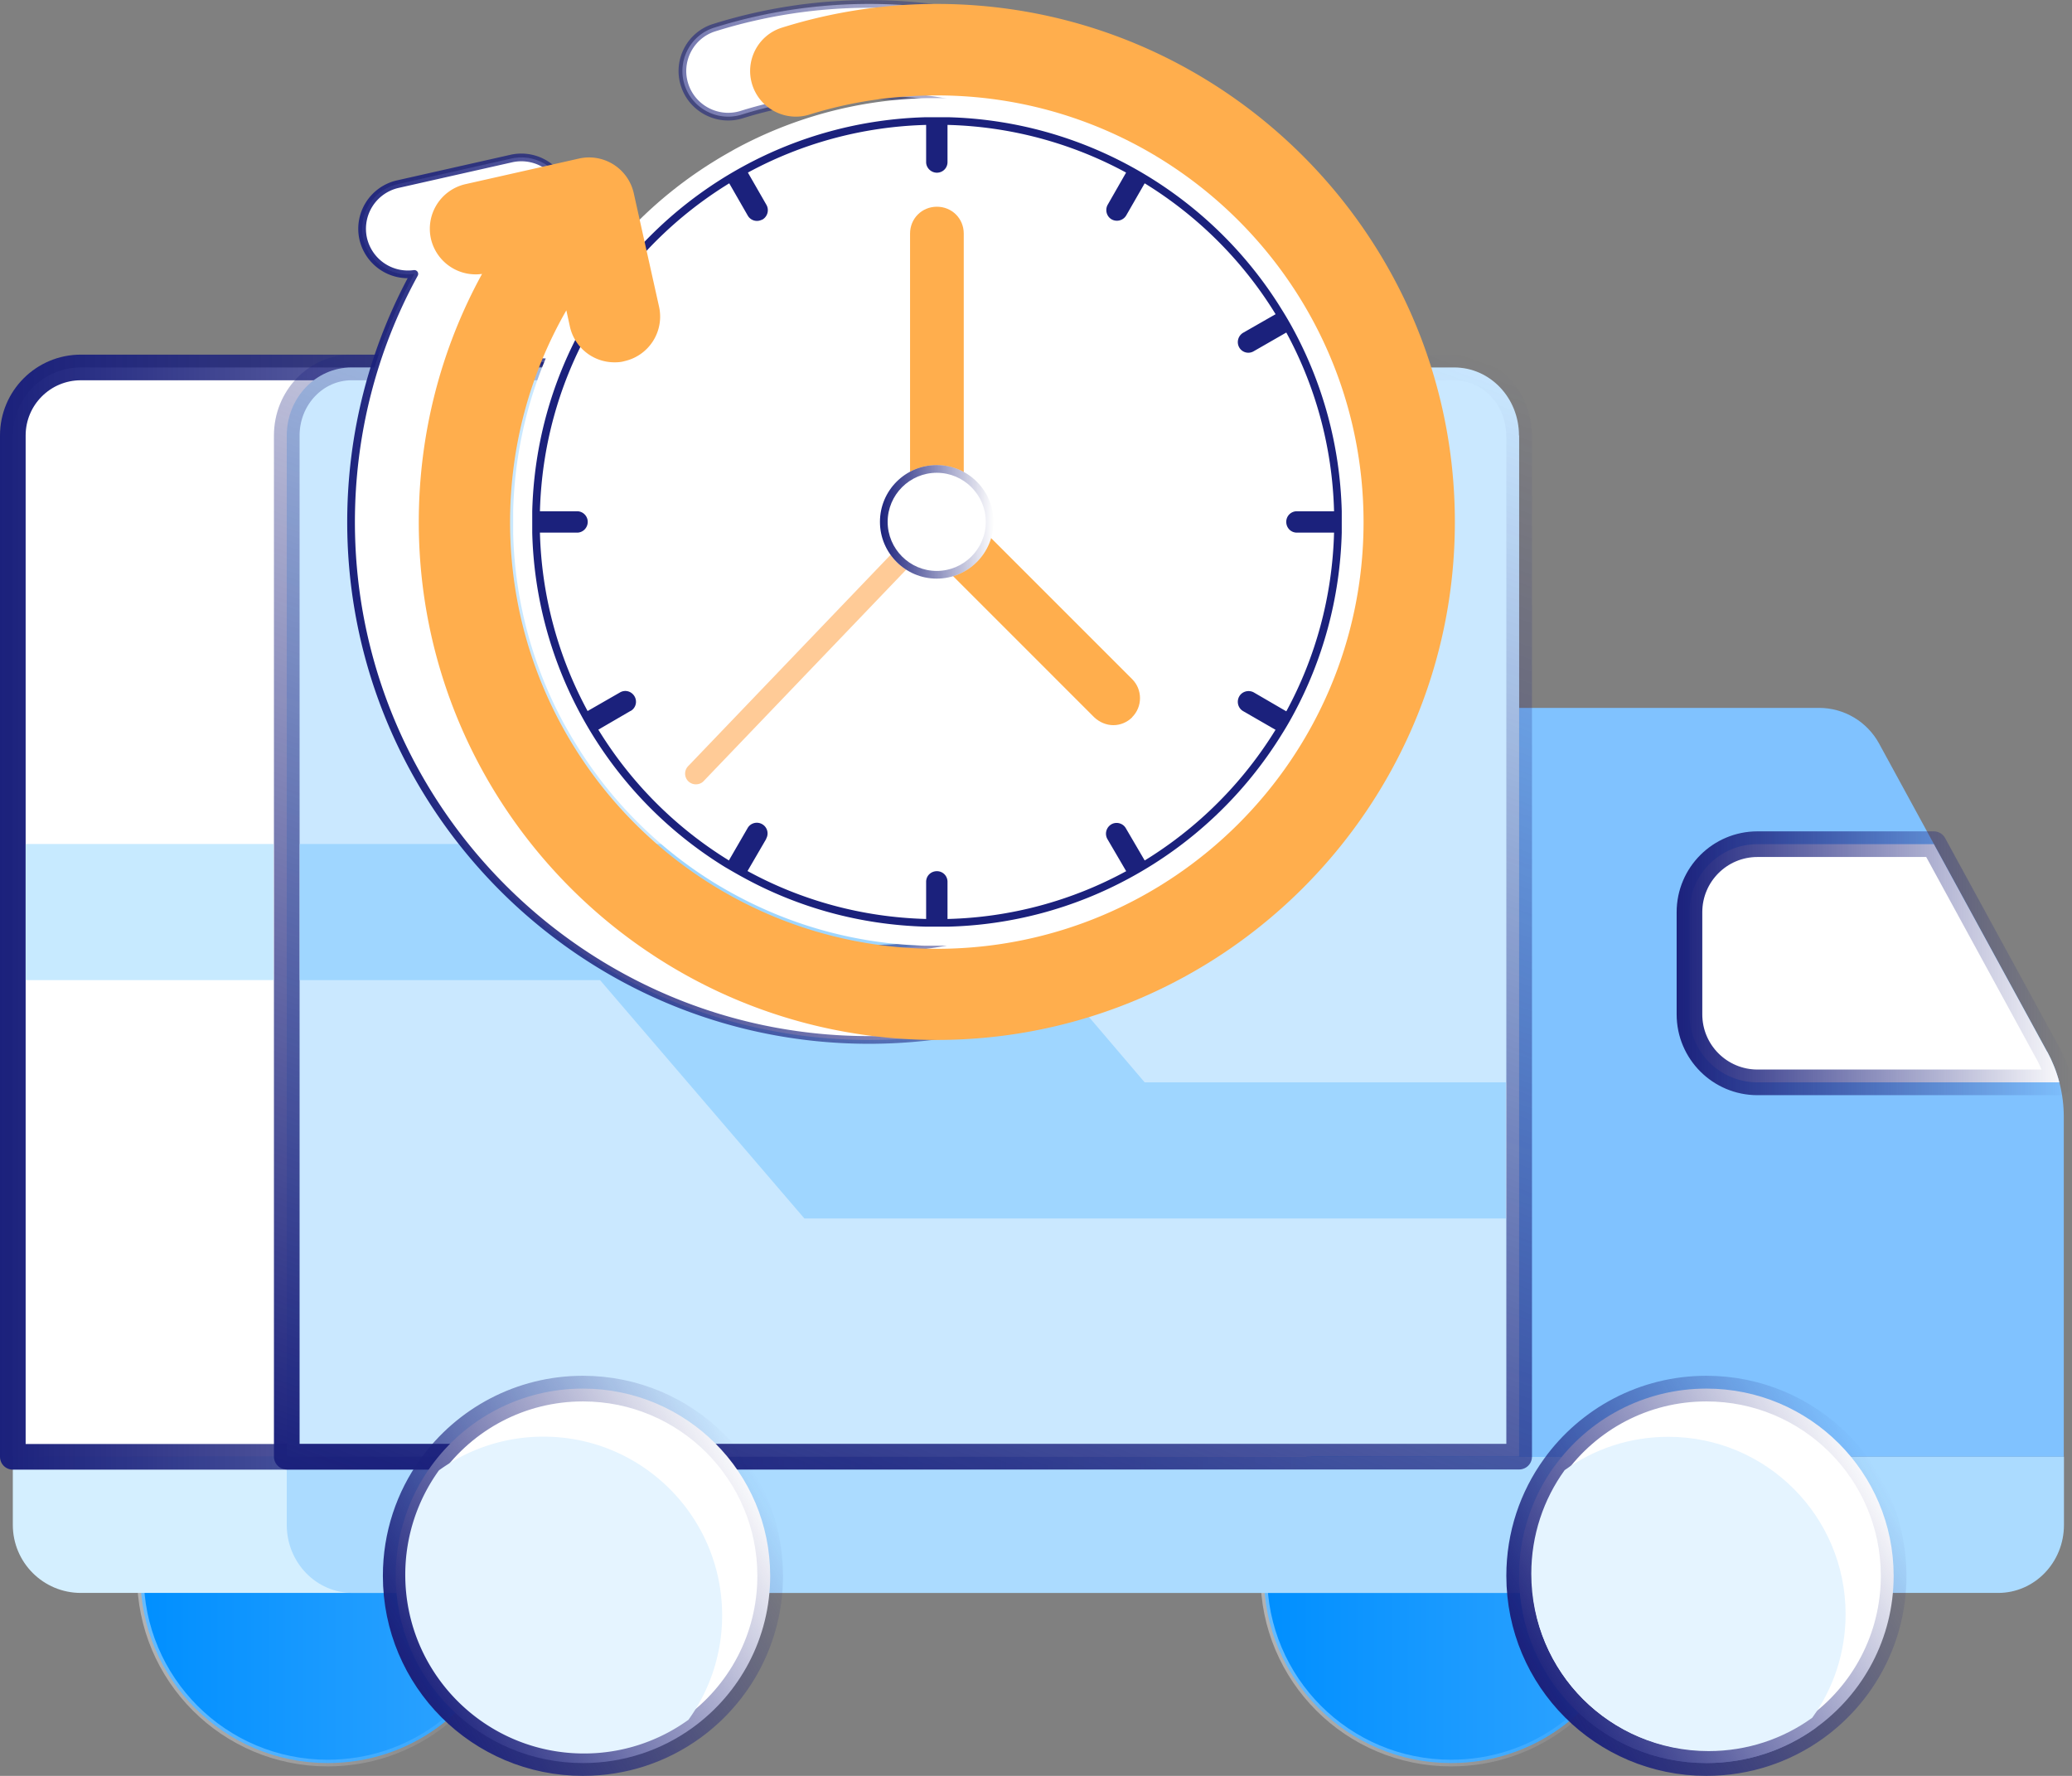 <svg id="Layer_2" data-name="Layer 2" xmlns="http://www.w3.org/2000/svg" xmlns:xlink="http://www.w3.org/1999/xlink" viewBox="0 0 121.17 103.86"><rect x="0" y="0" width="121.17" height="103.86" fill="#808080" stroke="none"/><defs><linearGradient id="linear-gradient" x1="8.22" y1="92.16" x2="30.11" y2="92.16" gradientUnits="userSpaceOnUse"><stop offset="0" stop-color="#008fff"/><stop offset="1" stop-color="#33a5ff"/></linearGradient><linearGradient id="linear-gradient-2" x1="8.02" y1="92.16" x2="30.31" y2="92.16" gradientUnits="userSpaceOnUse"><stop offset="0" stop-color="#fff"/><stop offset="1" stop-color="#fff" stop-opacity="0"/></linearGradient><linearGradient id="linear-gradient-3" x1="73.91" x2="95.81" xlink:href="#linear-gradient"/><linearGradient id="linear-gradient-4" x1="73.71" x2="96" xlink:href="#linear-gradient-2"/><linearGradient id="linear-gradient-5" x1="98.04" y1="56.33" x2="121.17" y2="56.33" gradientUnits="userSpaceOnUse"><stop offset="0" stop-color="#1b217c"/><stop offset="1" stop-color="#1b217c" stop-opacity="0"/></linearGradient><linearGradient id="linear-gradient-6" x1="0" y1="53.34" x2="77.15" y2="53.34" xlink:href="#linear-gradient-5"/><linearGradient id="linear-gradient-7" x1="38.62" y1="93.94" x2="67.67" y2="14.13" xlink:href="#linear-gradient-5"/><linearGradient id="linear-gradient-8" x1="23.96" y1="98.01" x2="44.23" y2="86.31" xlink:href="#linear-gradient-5"/><linearGradient id="linear-gradient-9" x1="89.66" y1="98.01" x2="109.92" y2="86.31" xlink:href="#linear-gradient-5"/><linearGradient id="linear-gradient-10" x1="421.55" y1="35.82" x2="361.43" y2="25.22" gradientTransform="matrix(-1 0 0 1 442.31 0)" xlink:href="#linear-gradient-5"/><linearGradient id="linear-gradient-11" x1="51.46" y1="30.52" x2="58.11" y2="30.52" xlink:href="#linear-gradient-5"/><style>.cls-1{fill:#1b217c}.cls-11{fill:#fff}.cls-13{fill:#e5f4ff}.cls-18{fill:#ffae4d}</style></defs><g id="Layer_1-2" data-name="Layer 1"><path d="M30.11 92.16c0 3.66-1.79 6.9-4.55 8.89-1.8 1.3-4.01 2.06-6.4 2.06-6.05 0-10.95-4.9-10.95-10.95 0-2.39.76-4.6 2.06-6.4 1.99-2.76 5.23-4.55 8.89-4.55 6.05 0 10.95 4.9 10.95 10.95Z" style="fill:url(#linear-gradient);stroke:url(#linear-gradient-2);stroke-opacity:.4;stroke-width:.39px;stroke-linejoin:round"/><path d="M95.81 92.16c0 3.66-1.79 6.9-4.55 8.89-1.8 1.3-4.01 2.06-6.4 2.06-6.05 0-10.95-4.9-10.95-10.95 0-2.39.76-4.6 2.06-6.4 1.99-2.76 5.23-4.55 8.89-4.55 6.05 0 10.95 4.9 10.95 10.95Z" style="stroke-opacity:.4;stroke-width:.39px;fill:url(#linear-gradient-3);stroke:url(#linear-gradient-4);stroke-linejoin:round"/><path d="M108.25 85.2H.75v3.98c0 2.2 1.78 3.98 3.98 3.98h99.54c2.2 0 3.98-1.78 3.98-3.98V85.2Z" style="fill:#d4efff"/><path d="M120.69 65.33V85.2H88.84V41.4h17.54c1.46 0 2.8.8 3.5 2.07l9.84 18.04c.64 1.17.97 2.48.97 3.81Z" style="fill:#80c2ff"/><path d="m119.72 61.52-6.63-12.15h0-10.31c-2.2 0-3.98 1.78-3.98 3.98v5.97c0 2.2 1.78 3.98 3.98 3.98h17.65c-.16-.62-.4-1.22-.7-1.78Z" style="stroke:url(#linear-gradient-5);stroke-width:1.5px;stroke-linecap:round;fill:#fff;stroke-linejoin:round"/><path d="M120.69 85.2H16.77v3.98c0 2.2 1.72 3.98 3.85 3.98h96.23c2.13 0 3.85-1.78 3.85-3.98V85.2Z" style="fill:#abdbff"/><path class="cls-13" d="M108.25 94.65c0 2.39-.76 4.6-2.06 6.4-1.8 1.3-4.01 2.06-6.4 2.06-6.05 0-10.95-4.9-10.95-10.95 0-2.39.76-4.6 2.06-6.4 1.8-1.3 4.01-2.06 6.4-2.06 6.05 0 10.95 4.9 10.95 10.95Z"/><path d="M76.4 85.2H.75V25.47c0-2.2 1.78-3.98 3.98-3.98h67.68c2.2 0 3.98 1.78 3.98 3.98v59.72Z" style="stroke:url(#linear-gradient-6);stroke-width:1.5px;stroke-linecap:round;fill:#fff;stroke-linejoin:round"/><path d="M88.84 25.47v59.72H16.77V25.47c0-2.2 1.7-3.98 3.79-3.98h64.48c2.1 0 3.79 1.78 3.79 3.98Z" style="fill:#cae8ff;stroke:url(#linear-gradient-7);stroke-width:1.5px;stroke-linecap:round;stroke-linejoin:round"/><path style="fill:#c7eaff" d="M1.5 49.36H16v7.96H1.5z"/><path style="fill:#9fd6ff" d="M88.06 63.3v7.96H47.04L35.09 57.32H17.53v-7.96h37.53L66.94 63.3h21.12z"/><path d="M45.04 92.16c0 3.66-1.79 6.9-4.55 8.89-1.8 1.3-4.01 2.06-6.4 2.06-6.05 0-10.95-4.9-10.95-10.95 0-2.39.76-4.6 2.06-6.4 1.99-2.76 5.23-4.55 8.89-4.55 6.05 0 10.95 4.9 10.95 10.95Z" style="stroke-width:1.5px;stroke:url(#linear-gradient-8);stroke-linecap:round;fill:#fff;stroke-linejoin:round"/><path class="cls-13" d="M42.23 94.47c0 2.28-.73 4.39-1.97 6.11a10.411 10.411 0 0 1-6.11 1.97c-5.77 0-10.45-4.68-10.45-10.45 0-2.28.73-4.39 1.97-6.11 1.72-1.24 3.83-1.97 6.11-1.97 5.77 0 10.45 4.68 10.45 10.45Z"/><path d="M110.74 92.16c0 3.66-1.79 6.9-4.55 8.89-1.8 1.3-4.01 2.06-6.4 2.06-6.05 0-10.95-4.9-10.95-10.95 0-2.39.76-4.6 2.06-6.4 1.99-2.76 5.23-4.55 8.89-4.55 6.05 0 10.95 4.9 10.95 10.95Z" style="stroke:url(#linear-gradient-9);stroke-width:1.5px;stroke-linecap:round;fill:#fff;stroke-linejoin:round"/><path class="cls-13" d="M107.93 94.4c0 2.26-.72 4.36-1.95 6.06-1.7 1.23-3.8 1.95-6.06 1.95-5.73 0-10.37-4.64-10.37-10.37 0-2.26.72-4.36 1.95-6.06 1.7-1.23 3.8-1.95 6.06-1.95 5.73 0 10.37 4.64 10.37 10.37Z"/><path d="M20.53 30.53c0 16.69 13.58 30.29 30.29 30.29s30.3-13.6 30.3-30.29S67.52.23 50.82.23c-3.07 0-6.12.47-9.03 1.38-1.42.43-2.2 1.94-1.76 3.34s1.94 2.19 3.35 1.75c2.4-.75 4.9-1.12 7.44-1.12 13.77 0 24.96 11.19 24.96 24.96S64.59 55.49 50.82 55.49 25.87 44.3 25.87 30.54c0-4.39 1.14-8.65 3.29-12.39l.21.96a2.667 2.667 0 0 0 2.6 2.08c.19 0 .39-.01.59-.07a2.67 2.67 0 0 0 2.02-3.19l-1.48-6.64a2.679 2.679 0 0 0-3.19-2.02l-6.65 1.5a2.677 2.677 0 0 0-2.02 3.19 2.684 2.684 0 0 0 2.99 2.06c-2.42 4.41-3.7 9.39-3.7 14.52Z" style="stroke:url(#linear-gradient-10);stroke-width:.45px;stroke-linecap:round;fill:#fff;stroke-linejoin:round"/><path d="M41.12 46.16c.28.3.55.59.83.88-.29-.28-.56-.58-.84-.88h.01Z"/><path d="M41.95 47.67c-.16 0-.31-.06-.43-.17-.3-.29-.58-.6-.87-.91a.628.628 0 0 1-.11-.68c.17-.39.76-.49 1.05-.17.23.25.47.5.7.74l.12.13c.24.25.23.64-.01.88a.62.62 0 0 1-.44.18Z"/><path d="M41.95 47.04c.85.85 1.76 1.63 2.72 2.36-.97-.72-1.88-1.49-2.72-2.36Z"/><path d="M44.68 50.03c-.13 0-.26-.04-.37-.12-1.06-.79-1.98-1.58-2.8-2.43a.628.628 0 0 1 0-.88c.24-.24.64-.24.88 0 .82.82 1.69 1.57 2.66 2.3.28.21.33.6.12.88-.12.17-.31.25-.5.25Z"/><path d="M44.69 49.4c.97.72 2 1.36 3.06 1.92-1.08-.55-2.1-1.19-3.06-1.92Z"/><path d="M47.75 51.95c-.1 0-.19-.02-.29-.07-1.09-.56-2.15-1.23-3.15-1.98a.624.624 0 0 1-.12-.88c.21-.28.6-.33.88-.13.92.68 1.92 1.31 2.98 1.87.3.16.42.54.26.84-.11.22-.33.34-.56.34ZM48.85 51.86c.74.34 1.51.64 2.28.9-.78-.25-1.54-.55-2.28-.9Z"/><path d="M51.14 53.39c-.06 0-.13 0-.19-.03-.82-.26-1.61-.58-2.36-.93a.633.633 0 0 1-.3-.83c.15-.31.52-.45.83-.31.71.32 1.45.62 2.22.88.33.11.5.46.39.79-.09.26-.33.43-.6.43Z"/><path class="cls-11" d="M79.58 30.52v.67a24.86 24.86 0 0 1-2.98 11.16c-.21.39-.44.77-.67 1.14a24.862 24.862 0 0 1-8.16 8.16c-.37.23-.76.45-1.15.67a24.706 24.706 0 0 1-11.16 2.99h-1.33c-4.04-.11-7.83-1.18-11.16-2.99-.39-.21-.77-.43-1.15-.66a24.798 24.798 0 0 1-8.16-8.17c-.23-.37-.45-.76-.67-1.15a24.564 24.564 0 0 1-2.98-11.15v-1.33c.11-4.04 1.18-7.83 2.99-11.16.21-.39.43-.77.66-1.15 2.04-3.32 4.84-6.12 8.17-8.16.37-.23.76-.45 1.15-.67 3.33-1.81 7.12-2.88 11.15-2.98h1.33c4.03.11 7.82 1.18 11.15 2.98.39.21.77.43 1.15.67 3.32 2.04 6.13 4.84 8.17 8.17.23.37.45.75.67 1.14 1.81 3.33 2.88 7.12 2.98 11.16v.66Z"/><path d="M78.24 30.52v.63c-.1 3.81-1.11 7.41-2.82 10.56-.2.37-.41.73-.63 1.08a23.54 23.54 0 0 1-8.81 8.35 23.241 23.241 0 0 1-10.56 2.83h-1.25c-3.82-.1-7.41-1.11-10.56-2.83-.37-.2-.73-.41-1.09-.62a23.476 23.476 0 0 1-8.35-8.82 23.352 23.352 0 0 1-2.82-10.55V29.9c.1-3.82 1.11-7.41 2.83-10.56.2-.37.41-.73.62-1.09a23.476 23.476 0 0 1 8.82-8.35c3.15-1.71 6.74-2.72 10.55-2.82h1.25a23.352 23.352 0 0 1 11.64 3.45c3.14 1.93 5.8 4.58 7.73 7.73.22.35.43.71.63 1.08 1.71 3.15 2.72 6.74 2.82 10.56v.62Z" style="stroke-width:.45px;stroke-linecap:round;fill:#fff;stroke-linejoin:round;stroke:#1b217c"/><path class="cls-1" d="M55.41 7.07v2.41c0 .35-.28.62-.62.62s-.63-.28-.63-.62V7.07h1.25ZM55.41 51.57v2.4h-1.25v-2.4c0-.35.28-.62.63-.62s.62.28.62.62ZM44.58 12.84c-.1.05-.21.08-.31.08a.62.62 0 0 1-.54-.31l-1.2-2.09c.35-.22.72-.43 1.09-.63l1.2 2.09c.17.3.07.68-.23.86ZM67.06 50.51c-.35.22-.72.43-1.09.63l-1.21-2.07c-.17-.3-.07-.68.23-.86.29-.17.68-.07.85.23l1.21 2.07ZM37.11 20.31a.62.62 0 0 1-.54.31.68.68 0 0 1-.31-.08l-2.08-1.21c.2-.37.41-.73.62-1.09l2.09 1.21c.3.17.4.55.23.86ZM75.41 41.71c-.2.37-.41.73-.63 1.08l-2.08-1.2c-.3-.17-.4-.56-.23-.86.17-.3.56-.4.86-.23l2.08 1.21ZM34.37 30.52c0 .35-.28.63-.62.63h-2.41V29.9h2.41c.34 0 .62.28.62.62ZM78.24 30.52v.63h-2.4c-.35 0-.62-.28-.62-.63s.28-.62.62-.62h2.4v.62ZM36.87 41.58l-2.08 1.21c-.22-.35-.43-.72-.63-1.09l2.09-1.2c.3-.18.68-.08.86.23.17.3.07.68-.23.85ZM75.41 19.34l-2.09 1.2a.613.613 0 0 1-.85-.22c-.17-.3-.07-.68.23-.86l2.08-1.19c.22.35.43.71.63 1.08ZM44.81 49.06l-1.21 2.08c-.37-.2-.73-.41-1.09-.62l1.21-2.09c.17-.3.55-.4.85-.23.3.17.41.55.23.86ZM67.05 10.53l-1.19 2.07a.633.633 0 0 1-.85.23c-.3-.17-.4-.56-.23-.86l1.19-2.08c.37.2.73.41 1.09.63Z"/><path class="cls-18" d="M66.21 41.95c-.3.3-.7.46-1.1.46s-.8-.16-1.12-.46L53.67 31.63c-.29-.3-.45-.69-.45-1.12V13.66c0-.88.69-1.57 1.57-1.57s1.57.69 1.57 1.57v16.21l9.85 9.85c.61.61.61 1.61 0 2.22Z"/><path class="cls-11" d="m54.78 30.52-14.1 14.72"/><path d="M40.69 45.87c-.16 0-.31-.06-.43-.17a.63.63 0 0 1-.02-.89l14.1-14.72c.24-.25.64-.26.89-.02s.26.64.02.89l-14.1 14.72c-.12.13-.29.19-.45.19Z" style="fill:#ffcb97"/><circle class="cls-11" cx="54.78" cy="30.52" r="3.32"/><path d="M54.78 27.65c1.58 0 2.87 1.29 2.87 2.87s-1.29 2.87-2.87 2.87-2.87-1.29-2.87-2.87 1.29-2.87 2.87-2.87m0-.45c-1.84 0-3.32 1.49-3.32 3.32s1.49 3.32 3.32 3.32 3.32-1.49 3.32-3.32-1.49-3.32-3.32-3.32Z" style="fill:url(#linear-gradient-11)"/><path class="cls-18" d="M24.49 30.53c0 16.69 13.58 30.29 30.29 30.29s30.3-13.6 30.3-30.29S71.49.23 54.78.23c-3.07 0-6.12.47-9.03 1.38-1.42.43-2.2 1.94-1.76 3.34s1.94 2.19 3.35 1.75c2.4-.75 4.9-1.12 7.44-1.12 13.77 0 24.96 11.19 24.96 24.96S68.55 55.49 54.78 55.49 29.83 44.3 29.83 30.54c0-4.39 1.14-8.65 3.29-12.39l.21.96a2.667 2.667 0 0 0 2.6 2.08c.19 0 .39-.01.59-.07a2.67 2.67 0 0 0 2.02-3.19l-1.48-6.64a2.679 2.679 0 0 0-3.19-2.02l-6.65 1.5a2.677 2.677 0 0 0-2.02 3.19 2.684 2.684 0 0 0 2.99 2.06c-2.42 4.41-3.7 9.39-3.7 14.52Z"/></g></svg>